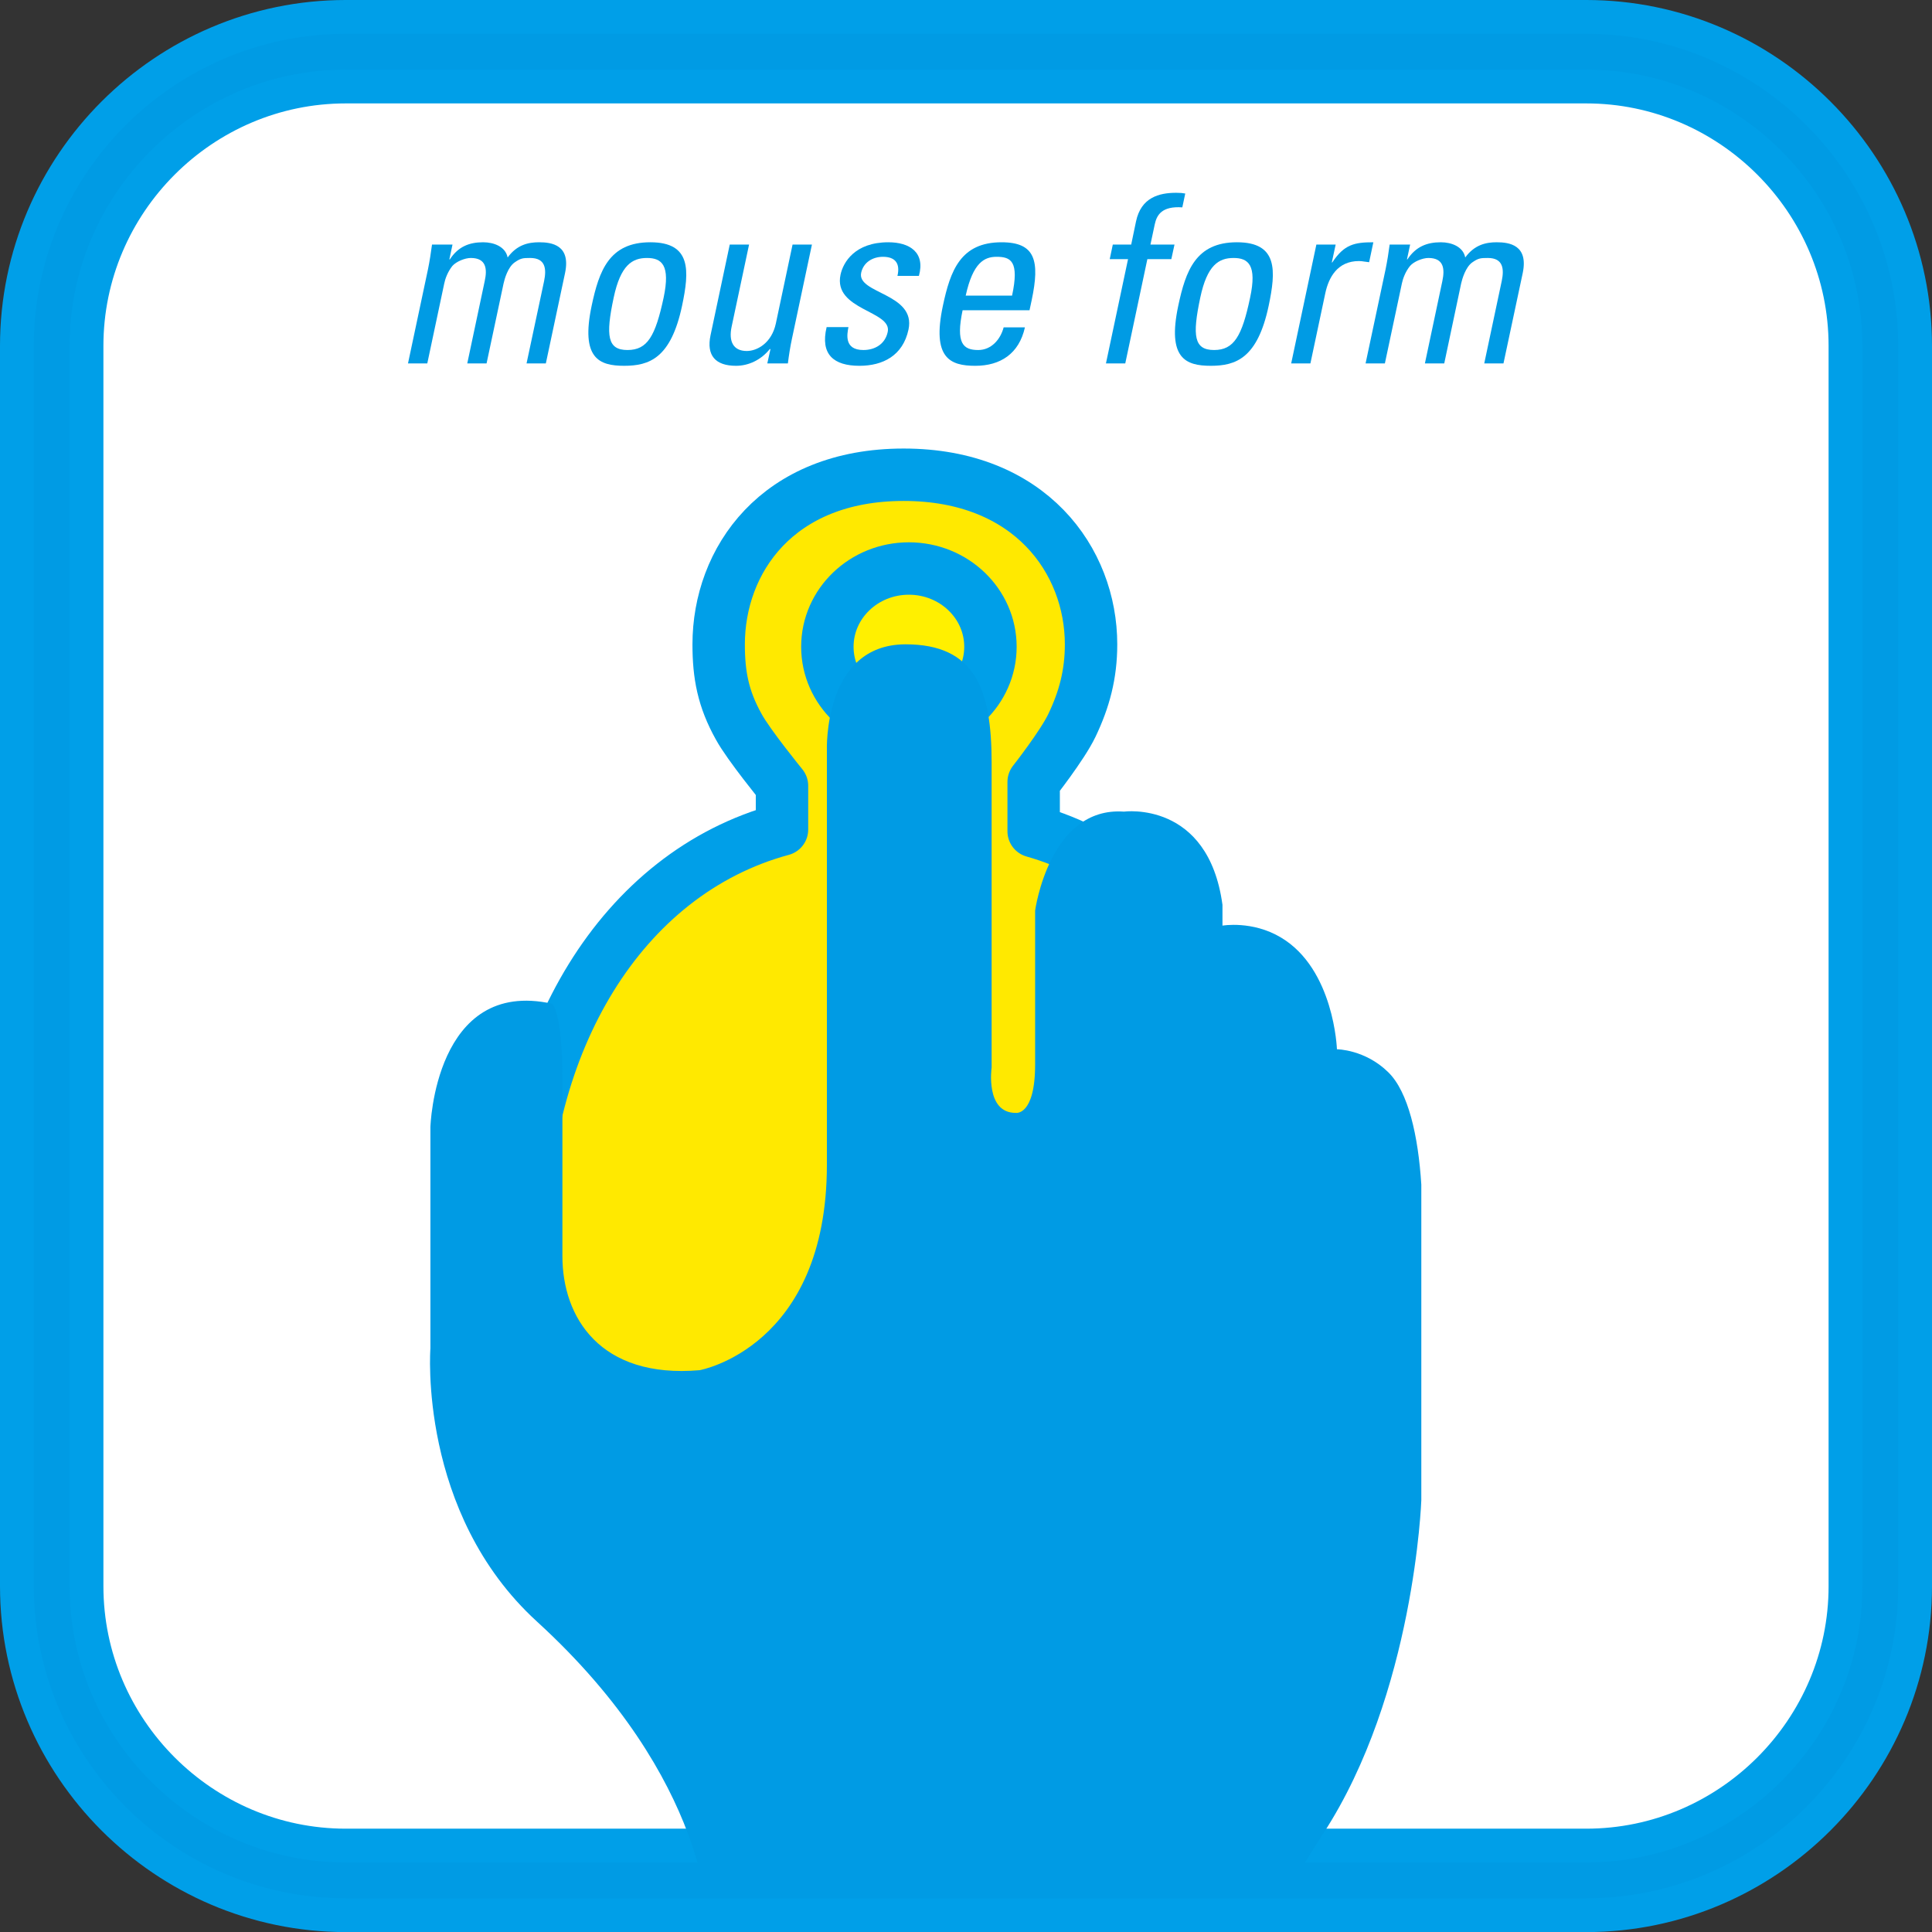 <?xml version="1.0" encoding="utf-8"?>
<!DOCTYPE svg PUBLIC "-//W3C//DTD SVG 1.1//EN" "http://www.w3.org/Graphics/SVG/1.1/DTD/svg11.dtd">
<svg version="1.1" id="レイヤー_1" xmlns="http://www.w3.org/2000/svg" xmlns:xlink="http://www.w3.org/1999/xlink" x="0px"
	 y="0px" width="676.195px" height="676.227px" viewBox="0 0 676.195 676.227" style="enable-background:new 0 0 676.195 676.227;"
	 xml:space="preserve">
<rect x="0" y="0" width="676.195" height="676.227" fill="#333333" stroke="none"/>
<style type="text/css">
<![CDATA[
	.st0{fill-rule:evenodd;clip-rule:evenodd;fill:#FFFFFF;stroke:#009FE8;stroke-width:36.195;}
	.st1{clip-path:url(#SVGID_2_);}
	.st2{fill-rule:evenodd;clip-rule:evenodd;fill:#FFF000;stroke:#009FE8;stroke-width:18.343;}
	
		.st3{fill-rule:evenodd;clip-rule:evenodd;fill:#FFE900;stroke:#009FE8;stroke-width:18.343;stroke-linecap:round;stroke-linejoin:round;}
	.st4{fill:#009BE4;}
	.st5{fill-rule:evenodd;clip-rule:evenodd;fill:#009BE4;}
]]>
</style>
<g>
	<path class="st0" d="M658.098,555.162c0,56.625-46.323,102.967-102.932,102.967H121.03c-56.609,0-102.933-46.342-102.933-102.967
		V121.055c0-56.647,46.323-102.958,102.933-102.958h434.136c56.608,0,102.932,46.31,102.932,102.958V555.162z"/>
	<g>
		<g>
			<path class="st4" d="M163.543,127.199l6.112-28.854c0.918-4.19,0.555-8.052-4.865-8.052c-2.078,0-5.109,1.25-6.46,2.787
				c-1.662,2.078-2.528,4.559-2.84,6.113l-5.939,28.006h-6.754l6.996-32.963c0.589-2.866,1.022-5.754,1.411-8.637h7.17l-1.1,5.19
				h0.173c2.892-4.459,6.788-5.996,11.628-5.996c3.802,0,7.836,1.537,8.598,5.325c3.256-4.45,7.222-5.325,11.031-5.325
				c4.355,0,11.135,0.939,9.057,10.784l-6.719,31.621h-6.754l6.148-28.854c0.856-4.19,0.536-8.052-4.884-8.052
				c-2.554,0-3.316,0.073-5.438,1.558c-2.355,1.654-3.524,5.788-3.862,7.343l-5.957,28.006H163.543z"/>
			<path class="st4" d="M207.077,107.007c2.598-12.209,6.096-22.214,20.538-22.214c14.417,0,13.681,10.005,11.109,22.214
				c-3.905,18.377-11.455,21.022-20.287,21.022C209.649,128.03,203.198,125.384,207.077,107.007z M232.274,104.146
				c2.389-11.369-0.642-13.854-5.836-13.854c-5.161,0-9.23,2.484-11.646,13.854c-2.883,13.48-2.155,18.359,4.823,18.359
				C226.638,122.505,229.382,117.626,232.274,104.146z"/>
			<path class="st4" d="M277.394,85.599h6.779l-6.996,32.972c-0.615,2.853-1.057,5.735-1.42,8.628h-7.204l1.108-5.021h-0.242
				c-3.031,3.779-7.412,5.853-11.802,5.853c-7.247,0-10.416-3.628-8.936-10.681l6.728-31.75h6.763l-6.122,28.824
				c-1.048,5.013,0.546,8.425,5.316,8.425c3.619,0,8.711-2.749,10.183-9.646L277.394,85.599z"/>
			<path class="st4" d="M300.797,128.03c-8.987,0-13.767-3.961-11.481-13.542h7.637c-0.467,2.429-1.593,8.018,5.23,8.018
				c4.035,0,7.619-2.064,8.52-6.342c1.576-7.43-19.161-7.585-16.521-20.023c0.936-4.367,5.04-11.347,16.746-11.347
				c7.411,0,12.987,3.516,10.685,11.771h-7.508c1.031-4.386-0.787-6.685-5.064-6.685c-3.654,0-6.857,1.97-7.637,5.598
				c-1.541,7.347,19.256,7.144,16.572,19.85C316.019,124.484,309.014,128.03,300.797,128.03z"/>
			<path class="st4" d="M336.911,108.579c-2.45,11.62,0.199,13.927,5.464,13.927c4.598,0,7.775-3.692,8.901-7.931h7.445
				c-2.061,9.261-8.623,13.455-17.359,13.455c-8.806,0-15.266-2.646-11.352-21.022c2.598-12.209,6.121-22.214,20.538-22.214
				c11.845,0,13.438,6.485,10.546,20.235l-0.762,3.55H336.911z M354.22,103.461c2.598-12.092-0.468-13.581-5.42-13.581
				c-4.295,0-8.261,2.031-10.806,13.581H354.22z"/>
			<path class="st4" d="M395.919,85.599l1.68-8.078c1.767-8.43,8.087-10.044,14.079-10.044c1.42,0,2.233,0.082,3.16,0.255
				l-1.03,4.845c-7.065-0.485-8.936,2.567-9.646,5.948l-1.507,7.074h8.416l-1.108,5.108h-8.39l-7.732,36.491h-6.762l7.731-36.491
				h-6.407l1.074-5.108H395.919z"/>
			<path class="st4" d="M412.388,107.007c2.598-12.209,6.112-22.214,20.537-22.214c14.408,0,13.672,10.005,11.109,22.214
				c-3.888,18.377-11.473,21.022-20.261,21.022C414.933,128.03,408.491,125.384,412.388,107.007z M437.54,104.146
				c2.434-11.369-0.614-13.854-5.792-13.854c-5.187,0-9.247,2.484-11.654,13.854c-2.857,13.48-2.174,18.359,4.831,18.359
				C431.921,122.505,434.709,117.626,437.54,104.146z"/>
			<path class="st4" d="M466.131,91.85h0.164c4.165-6.315,7.793-7.057,14.373-7.057l-1.472,6.979
				c-0.555-0.083-1.221-0.165-1.767-0.23c-0.571-0.099-1.143-0.173-1.801-0.173c-7.498,0-10.581,5.681-11.775,11.252l-5.212,24.577
				h-6.729l8.814-41.6h6.754L466.131,91.85z"/>
			<path class="st4" d="M498.712,127.199l6.113-28.854c0.883-4.19,0.555-8.052-4.883-8.052c-2.044,0-5.126,1.25-6.425,2.787
				c-1.697,2.078-2.528,4.559-2.857,6.113l-5.957,28.006h-6.754l7.005-32.963c0.58-2.866,1.048-5.754,1.42-8.637h7.17l-1.109,5.19
				h0.156c2.936-4.459,6.832-5.996,11.681-5.996c3.758,0,7.827,1.537,8.554,5.325c3.256-4.45,7.239-5.325,11.014-5.325
				c4.382,0,11.17,0.939,9.109,10.784l-6.736,31.621h-6.728l6.121-28.854c0.875-4.19,0.537-8.052-4.874-8.052
				c-2.563,0-3.325,0.073-5.455,1.558c-2.329,1.654-3.524,5.788-3.871,7.343l-5.922,28.006H498.712z"/>
		</g>
	</g>
	<g>
		<defs>
			<path id="SVGID_1_" d="M658.098,555.162c0,56.625-46.323,102.967-102.932,102.967H121.03
				c-56.609,0-102.933-46.342-102.933-102.967V121.055c0-56.63,46.323-102.958,102.933-102.958h434.136
				c56.608,0,102.932,46.328,102.932,102.958V555.162z"/>
		</defs>
		<clipPath id="SVGID_2_">
			<use xlink:href="#SVGID_1_"  style="overflow:visible;"/>
		</clipPath>
		<g class="st1">
			<path class="st3" d="M361.778,290.943v-17.277c0,0,9.983-12.689,13.36-19.72c4.381-9.156,6.728-17.944,6.728-28.417
				c0-29.292-21.309-59.371-65.588-59.371c-44.314,0-64.748,30.079-64.748,59.371c0,10.658,1.541,19.014,7.048,28.867
				c3.403,6.265,15.118,20.625,15.118,20.625v15.316c-56.627,15.369-91.183,74.862-91.183,144.211
				c0,82.273,60.081,148.951,134.206,148.951c74.108,0,134.198-66.678,134.198-148.951
				C450.918,365.99,415.626,306.195,361.778,290.943z"/>
			<path class="st2" d="M346.652,226.373c0,15.118-12.798,27.374-28.556,27.374c-15.741,0-28.521-12.256-28.521-27.374
				c0-15.156,12.78-27.395,28.521-27.395C333.854,198.978,346.652,211.216,346.652,226.373z"/>
			<path class="st5" d="M187.942,567.551c60.947,55.676,59.882,106.457,59.882,106.457v44.418H437.86v-31.959
				c0,0,10.234-21.568,25.257-44.703c31.968-49.059,34.34-116.699,34.34-116.699V414.6c-1.082-17.039-4.546-32.436-11.542-39.293
				c-8.13-8.029-17.992-8.068-17.992-8.068s-0.936-28.033-19.629-39.137c-10.018-5.979-20.434-4.139-20.434-4.139v-7.287
				c-4.996-36.646-34.486-32.612-34.486-32.612c-26.114-1.848-31.084,34.643-31.084,34.643v53.838
				c0,18.131-6.807,16.963-6.807,16.963c-10.719,0-8.416-15.889-8.416-15.889V266.873c0-25.529-5.774-41.361-30.097-41.361
				c-28.919,0-27.56,37.098-27.56,37.098v145.047c0,63.977-44.539,71.908-44.539,71.908c-34.902,3.014-48.029-18.564-48.029-39.906
				c0-1.205,0-61.84,0-61.84c0-23.881-3.584-26.508-3.584-26.508c-41.119-9.131-42.617,43.166-42.617,43.166v77.426
				C150.642,471.902,146.191,529.428,187.942,567.551z"/>
		</g>
		
			<use xlink:href="#SVGID_1_"  style="overflow:visible;fill-rule:evenodd;clip-rule:evenodd;fill:none;stroke:#009BE4;stroke-width:12.531;"/>
	</g>
</g>
</svg>
